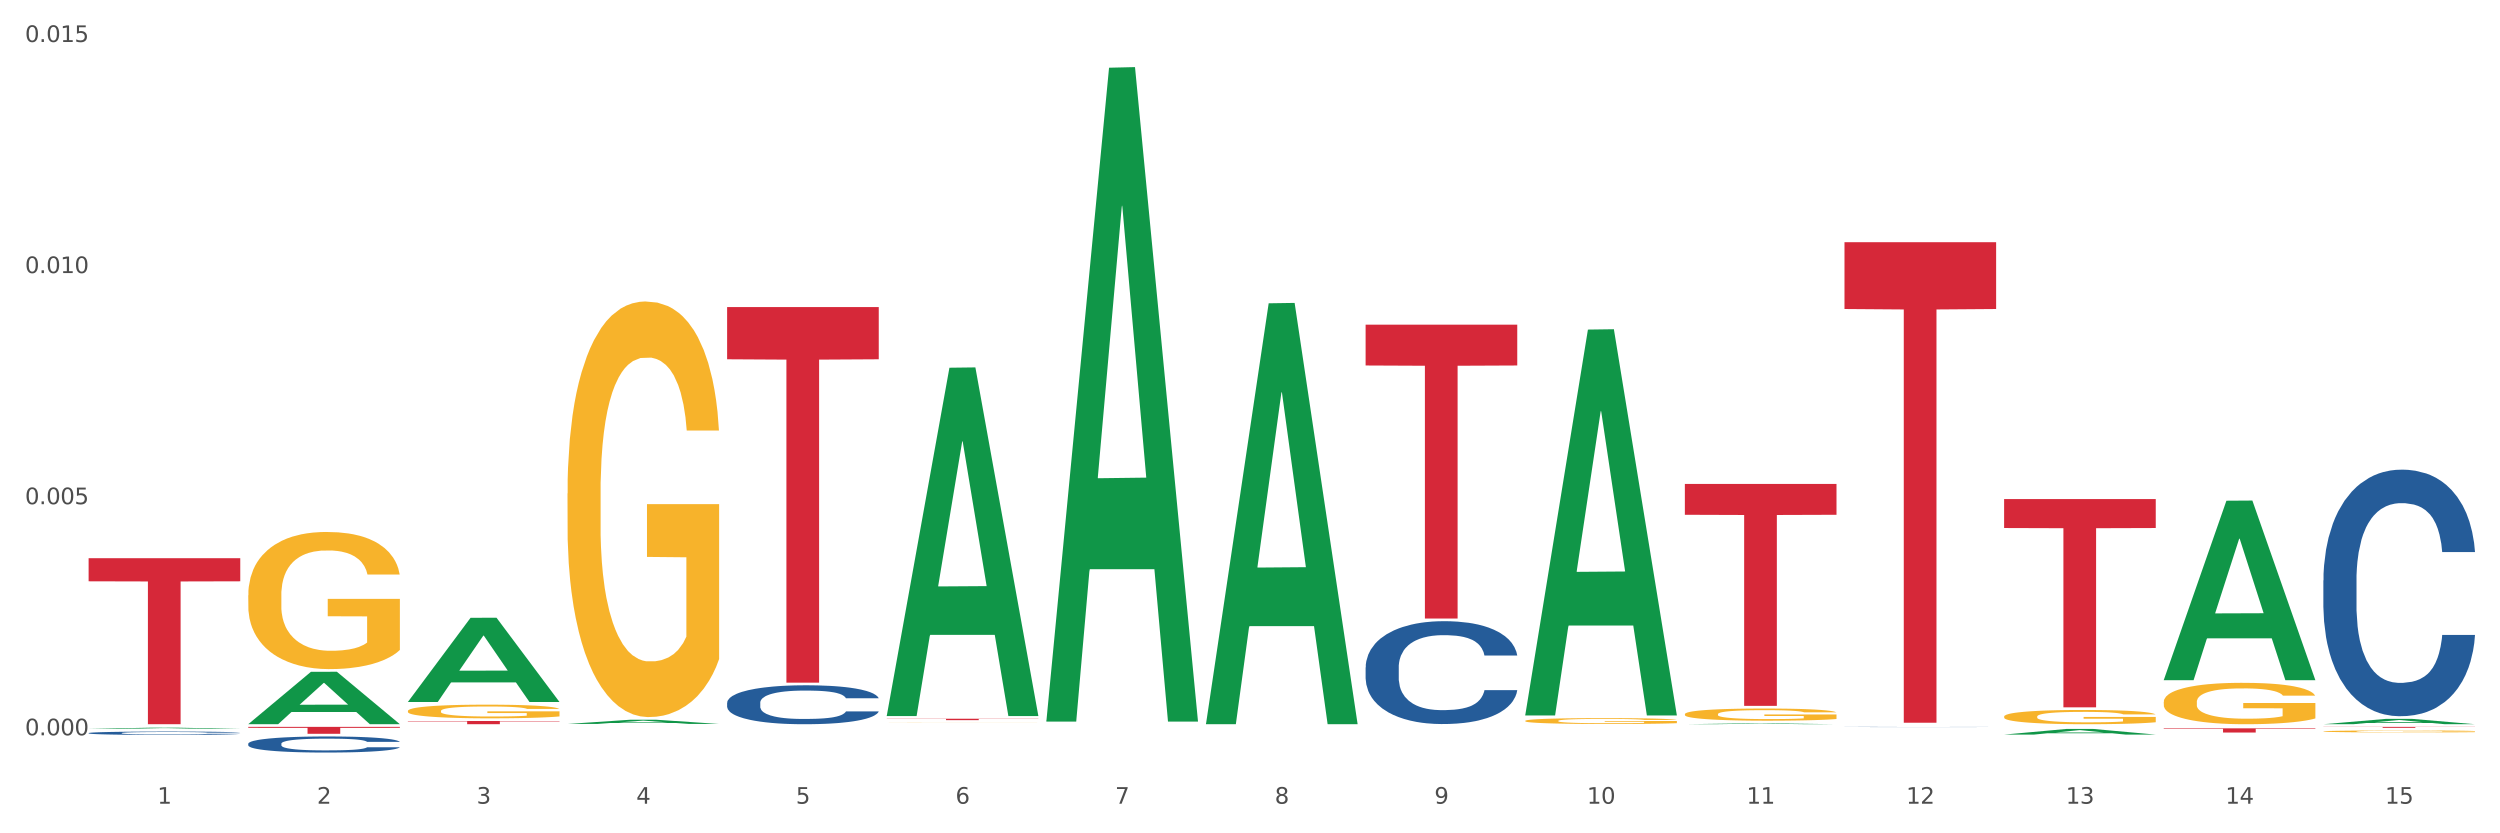 <?xml version="1.0" encoding="utf-8" standalone="no"?>
<!DOCTYPE svg PUBLIC "-//W3C//DTD SVG 1.1//EN"
  "http://www.w3.org/Graphics/SVG/1.1/DTD/svg11.dtd">
<svg xmlns:xlink="http://www.w3.org/1999/xlink" width="1080pt" height="360pt" viewBox="0 0 1080 360" xmlns="http://www.w3.org/2000/svg" version="1.1">
 <rect x="0" y="0" width="1080" height="360" fill="#333333" stroke="none"/>
 <defs>
  <style type="text/css">*{stroke-linejoin: round; stroke-linecap: butt}</style>
 </defs>
 <g id="figure_1">
  <g id="patch_1">
   <path d="M 0 360 
L 1080 360 
L 1080 0 
L 0 0 
z
" style="fill: #ffffff; stroke: #ffffff; stroke-linejoin: miter"/>
  </g>
  <g id="axes_1">
   <g id="matplotlib.axis_1">
    <g id="xtick_1">
     <g id="text_1">
      <!-- 1 -->
      <g style="fill: #4d4d4d" transform="translate(67.984 347.204) scale(0.096 -0.096)">
       <defs>
        <path id="DejaVuSans-31" d="M 794 531 
L 1825 531 
L 1825 4091 
L 703 3866 
L 703 4441 
L 1819 4666 
L 2450 4666 
L 2450 531 
L 3481 531 
L 3481 0 
L 794 0 
L 794 531 
z
" transform="scale(0.016)"/>
       </defs>
       <use xlink:href="#DejaVuSans-31"/>
      </g>
     </g>
    </g>
    <g id="xtick_2">
     <g id="text_2">
      <!-- 2 -->
      <g style="fill: #4d4d4d" transform="translate(136.942 347.204) scale(0.096 -0.096)">
       <defs>
        <path id="DejaVuSans-32" d="M 1228 531 
L 3431 531 
L 3431 0 
L 469 0 
L 469 531 
Q 828 903 1448 1529 
Q 2069 2156 2228 2338 
Q 2531 2678 2651 2914 
Q 2772 3150 2772 3378 
Q 2772 3750 2511 3984 
Q 2250 4219 1831 4219 
Q 1534 4219 1204 4116 
Q 875 4013 500 3803 
L 500 4441 
Q 881 4594 1212 4672 
Q 1544 4750 1819 4750 
Q 2544 4750 2975 4387 
Q 3406 4025 3406 3419 
Q 3406 3131 3298 2873 
Q 3191 2616 2906 2266 
Q 2828 2175 2409 1742 
Q 1991 1309 1228 531 
z
" transform="scale(0.016)"/>
       </defs>
       <use xlink:href="#DejaVuSans-32"/>
      </g>
     </g>
    </g>
    <g id="xtick_3">
     <g id="text_3">
      <!-- 3 -->
      <g style="fill: #4d4d4d" transform="translate(205.899 347.204) scale(0.096 -0.096)">
       <defs>
        <path id="DejaVuSans-33" d="M 2597 2516 
Q 3050 2419 3304 2112 
Q 3559 1806 3559 1356 
Q 3559 666 3084 287 
Q 2609 -91 1734 -91 
Q 1441 -91 1130 -33 
Q 819 25 488 141 
L 488 750 
Q 750 597 1062 519 
Q 1375 441 1716 441 
Q 2309 441 2620 675 
Q 2931 909 2931 1356 
Q 2931 1769 2642 2001 
Q 2353 2234 1838 2234 
L 1294 2234 
L 1294 2753 
L 1863 2753 
Q 2328 2753 2575 2939 
Q 2822 3125 2822 3475 
Q 2822 3834 2567 4026 
Q 2313 4219 1838 4219 
Q 1578 4219 1281 4162 
Q 984 4106 628 3988 
L 628 4550 
Q 988 4650 1302 4700 
Q 1616 4750 1894 4750 
Q 2613 4750 3031 4423 
Q 3450 4097 3450 3541 
Q 3450 3153 3228 2886 
Q 3006 2619 2597 2516 
z
" transform="scale(0.016)"/>
       </defs>
       <use xlink:href="#DejaVuSans-33"/>
      </g>
     </g>
    </g>
    <g id="xtick_4">
     <g id="text_4">
      <!-- 4 -->
      <g style="fill: #4d4d4d" transform="translate(274.857 347.204) scale(0.096 -0.096)">
       <defs>
        <path id="DejaVuSans-34" d="M 2419 4116 
L 825 1625 
L 2419 1625 
L 2419 4116 
z
M 2253 4666 
L 3047 4666 
L 3047 1625 
L 3713 1625 
L 3713 1100 
L 3047 1100 
L 3047 0 
L 2419 0 
L 2419 1100 
L 313 1100 
L 313 1709 
L 2253 4666 
z
" transform="scale(0.016)"/>
       </defs>
       <use xlink:href="#DejaVuSans-34"/>
      </g>
     </g>
    </g>
    <g id="xtick_5">
     <g id="text_5">
      <!-- 5 -->
      <g style="fill: #4d4d4d" transform="translate(343.815 347.204) scale(0.096 -0.096)">
       <defs>
        <path id="DejaVuSans-35" d="M 691 4666 
L 3169 4666 
L 3169 4134 
L 1269 4134 
L 1269 2991 
Q 1406 3038 1543 3061 
Q 1681 3084 1819 3084 
Q 2600 3084 3056 2656 
Q 3513 2228 3513 1497 
Q 3513 744 3044 326 
Q 2575 -91 1722 -91 
Q 1428 -91 1123 -41 
Q 819 9 494 109 
L 494 744 
Q 775 591 1075 516 
Q 1375 441 1709 441 
Q 2250 441 2565 725 
Q 2881 1009 2881 1497 
Q 2881 1984 2565 2268 
Q 2250 2553 1709 2553 
Q 1456 2553 1204 2497 
Q 953 2441 691 2322 
L 691 4666 
z
" transform="scale(0.016)"/>
       </defs>
       <use xlink:href="#DejaVuSans-35"/>
      </g>
     </g>
    </g>
    <g id="xtick_6">
     <g id="text_6">
      <!-- 6 -->
      <g style="fill: #4d4d4d" transform="translate(412.772 347.204) scale(0.096 -0.096)">
       <defs>
        <path id="DejaVuSans-36" d="M 2113 2584 
Q 1688 2584 1439 2293 
Q 1191 2003 1191 1497 
Q 1191 994 1439 701 
Q 1688 409 2113 409 
Q 2538 409 2786 701 
Q 3034 994 3034 1497 
Q 3034 2003 2786 2293 
Q 2538 2584 2113 2584 
z
M 3366 4563 
L 3366 3988 
Q 3128 4100 2886 4159 
Q 2644 4219 2406 4219 
Q 1781 4219 1451 3797 
Q 1122 3375 1075 2522 
Q 1259 2794 1537 2939 
Q 1816 3084 2150 3084 
Q 2853 3084 3261 2657 
Q 3669 2231 3669 1497 
Q 3669 778 3244 343 
Q 2819 -91 2113 -91 
Q 1303 -91 875 529 
Q 447 1150 447 2328 
Q 447 3434 972 4092 
Q 1497 4750 2381 4750 
Q 2619 4750 2861 4703 
Q 3103 4656 3366 4563 
z
" transform="scale(0.016)"/>
       </defs>
       <use xlink:href="#DejaVuSans-36"/>
      </g>
     </g>
    </g>
    <g id="xtick_7">
     <g id="text_7">
      <!-- 7 -->
      <g style="fill: #4d4d4d" transform="translate(481.73 347.204) scale(0.096 -0.096)">
       <defs>
        <path id="DejaVuSans-37" d="M 525 4666 
L 3525 4666 
L 3525 4397 
L 1831 0 
L 1172 0 
L 2766 4134 
L 525 4134 
L 525 4666 
z
" transform="scale(0.016)"/>
       </defs>
       <use xlink:href="#DejaVuSans-37"/>
      </g>
     </g>
    </g>
    <g id="xtick_8">
     <g id="text_8">
      <!-- 8 -->
      <g style="fill: #4d4d4d" transform="translate(550.688 347.204) scale(0.096 -0.096)">
       <defs>
        <path id="DejaVuSans-38" d="M 2034 2216 
Q 1584 2216 1326 1975 
Q 1069 1734 1069 1313 
Q 1069 891 1326 650 
Q 1584 409 2034 409 
Q 2484 409 2743 651 
Q 3003 894 3003 1313 
Q 3003 1734 2745 1975 
Q 2488 2216 2034 2216 
z
M 1403 2484 
Q 997 2584 770 2862 
Q 544 3141 544 3541 
Q 544 4100 942 4425 
Q 1341 4750 2034 4750 
Q 2731 4750 3128 4425 
Q 3525 4100 3525 3541 
Q 3525 3141 3298 2862 
Q 3072 2584 2669 2484 
Q 3125 2378 3379 2068 
Q 3634 1759 3634 1313 
Q 3634 634 3220 271 
Q 2806 -91 2034 -91 
Q 1263 -91 848 271 
Q 434 634 434 1313 
Q 434 1759 690 2068 
Q 947 2378 1403 2484 
z
M 1172 3481 
Q 1172 3119 1398 2916 
Q 1625 2713 2034 2713 
Q 2441 2713 2670 2916 
Q 2900 3119 2900 3481 
Q 2900 3844 2670 4047 
Q 2441 4250 2034 4250 
Q 1625 4250 1398 4047 
Q 1172 3844 1172 3481 
z
" transform="scale(0.016)"/>
       </defs>
       <use xlink:href="#DejaVuSans-38"/>
      </g>
     </g>
    </g>
    <g id="xtick_9">
     <g id="text_9">
      <!-- 9 -->
      <g style="fill: #4d4d4d" transform="translate(619.645 347.204) scale(0.096 -0.096)">
       <defs>
        <path id="DejaVuSans-39" d="M 703 97 
L 703 672 
Q 941 559 1184 500 
Q 1428 441 1663 441 
Q 2288 441 2617 861 
Q 2947 1281 2994 2138 
Q 2813 1869 2534 1725 
Q 2256 1581 1919 1581 
Q 1219 1581 811 2004 
Q 403 2428 403 3163 
Q 403 3881 828 4315 
Q 1253 4750 1959 4750 
Q 2769 4750 3195 4129 
Q 3622 3509 3622 2328 
Q 3622 1225 3098 567 
Q 2575 -91 1691 -91 
Q 1453 -91 1209 -44 
Q 966 3 703 97 
z
M 1959 2075 
Q 2384 2075 2632 2365 
Q 2881 2656 2881 3163 
Q 2881 3666 2632 3958 
Q 2384 4250 1959 4250 
Q 1534 4250 1286 3958 
Q 1038 3666 1038 3163 
Q 1038 2656 1286 2365 
Q 1534 2075 1959 2075 
z
" transform="scale(0.016)"/>
       </defs>
       <use xlink:href="#DejaVuSans-39"/>
      </g>
     </g>
    </g>
    <g id="xtick_10">
     <g id="text_10">
      <!-- 10 -->
      <g style="fill: #4d4d4d" transform="translate(685.549 347.204) scale(0.096 -0.096)">
       <defs>
        <path id="DejaVuSans-30" d="M 2034 4250 
Q 1547 4250 1301 3770 
Q 1056 3291 1056 2328 
Q 1056 1369 1301 889 
Q 1547 409 2034 409 
Q 2525 409 2770 889 
Q 3016 1369 3016 2328 
Q 3016 3291 2770 3770 
Q 2525 4250 2034 4250 
z
M 2034 4750 
Q 2819 4750 3233 4129 
Q 3647 3509 3647 2328 
Q 3647 1150 3233 529 
Q 2819 -91 2034 -91 
Q 1250 -91 836 529 
Q 422 1150 422 2328 
Q 422 3509 836 4129 
Q 1250 4750 2034 4750 
z
" transform="scale(0.016)"/>
       </defs>
       <use xlink:href="#DejaVuSans-31"/>
       <use xlink:href="#DejaVuSans-30" transform="translate(63.623 0)"/>
      </g>
     </g>
    </g>
    <g id="xtick_11">
     <g id="text_11">
      <!-- 11 -->
      <g style="fill: #4d4d4d" transform="translate(754.506 347.204) scale(0.096 -0.096)">
       <use xlink:href="#DejaVuSans-31"/>
       <use xlink:href="#DejaVuSans-31" transform="translate(63.623 0)"/>
      </g>
     </g>
    </g>
    <g id="xtick_12">
     <g id="text_12">
      <!-- 12 -->
      <g style="fill: #4d4d4d" transform="translate(823.464 347.204) scale(0.096 -0.096)">
       <use xlink:href="#DejaVuSans-31"/>
       <use xlink:href="#DejaVuSans-32" transform="translate(63.623 0)"/>
      </g>
     </g>
    </g>
    <g id="xtick_13">
     <g id="text_13">
      <!-- 13 -->
      <g style="fill: #4d4d4d" transform="translate(892.422 347.204) scale(0.096 -0.096)">
       <use xlink:href="#DejaVuSans-31"/>
       <use xlink:href="#DejaVuSans-33" transform="translate(63.623 0)"/>
      </g>
     </g>
    </g>
    <g id="xtick_14">
     <g id="text_14">
      <!-- 14 -->
      <g style="fill: #4d4d4d" transform="translate(961.379 347.204) scale(0.096 -0.096)">
       <use xlink:href="#DejaVuSans-31"/>
       <use xlink:href="#DejaVuSans-34" transform="translate(63.623 0)"/>
      </g>
     </g>
    </g>
    <g id="xtick_15">
     <g id="text_15">
      <!-- 15 -->
      <g style="fill: #4d4d4d" transform="translate(1030.337 347.204) scale(0.096 -0.096)">
       <use xlink:href="#DejaVuSans-31"/>
       <use xlink:href="#DejaVuSans-35" transform="translate(63.623 0)"/>
      </g>
     </g>
    </g>
    <g id="xtick_16"/>
    <g id="xtick_17"/>
    <g id="xtick_18"/>
    <g id="xtick_19"/>
    <g id="xtick_20"/>
    <g id="xtick_21"/>
    <g id="xtick_22"/>
    <g id="xtick_23"/>
    <g id="xtick_24"/>
    <g id="xtick_25"/>
    <g id="xtick_26"/>
    <g id="xtick_27"/>
    <g id="xtick_28"/>
    <g id="xtick_29"/>
   </g>
   <g id="matplotlib.axis_2">
    <g id="ytick_1">
     <g id="text_16">
      <!-- 0.000 -->
      <g style="fill: #4d4d4d" transform="translate(10.8 317.653) scale(0.096 -0.096)">
       <defs>
        <path id="DejaVuSans-2e" d="M 684 794 
L 1344 794 
L 1344 0 
L 684 0 
L 684 794 
z
" transform="scale(0.016)"/>
       </defs>
       <use xlink:href="#DejaVuSans-30"/>
       <use xlink:href="#DejaVuSans-2e" transform="translate(63.623 0)"/>
       <use xlink:href="#DejaVuSans-30" transform="translate(95.41 0)"/>
       <use xlink:href="#DejaVuSans-30" transform="translate(159.033 0)"/>
       <use xlink:href="#DejaVuSans-30" transform="translate(222.656 0)"/>
      </g>
     </g>
    </g>
    <g id="ytick_2">
     <g id="text_17">
      <!-- 0.005 -->
      <g style="fill: #4d4d4d" transform="translate(10.8 217.816) scale(0.096 -0.096)">
       <use xlink:href="#DejaVuSans-30"/>
       <use xlink:href="#DejaVuSans-2e" transform="translate(63.623 0)"/>
       <use xlink:href="#DejaVuSans-30" transform="translate(95.41 0)"/>
       <use xlink:href="#DejaVuSans-30" transform="translate(159.033 0)"/>
       <use xlink:href="#DejaVuSans-35" transform="translate(222.656 0)"/>
      </g>
     </g>
    </g>
    <g id="ytick_3">
     <g id="text_18">
      <!-- 0.010 -->
      <g style="fill: #4d4d4d" transform="translate(10.8 117.978) scale(0.096 -0.096)">
       <use xlink:href="#DejaVuSans-30"/>
       <use xlink:href="#DejaVuSans-2e" transform="translate(63.623 0)"/>
       <use xlink:href="#DejaVuSans-30" transform="translate(95.41 0)"/>
       <use xlink:href="#DejaVuSans-31" transform="translate(159.033 0)"/>
       <use xlink:href="#DejaVuSans-30" transform="translate(222.656 0)"/>
      </g>
     </g>
    </g>
    <g id="ytick_4">
     <g id="text_19">
      <!-- 0.015 -->
      <g style="fill: #4d4d4d" transform="translate(10.8 18.141) scale(0.096 -0.096)">
       <use xlink:href="#DejaVuSans-30"/>
       <use xlink:href="#DejaVuSans-2e" transform="translate(63.623 0)"/>
       <use xlink:href="#DejaVuSans-30" transform="translate(95.41 0)"/>
       <use xlink:href="#DejaVuSans-31" transform="translate(159.033 0)"/>
       <use xlink:href="#DejaVuSans-35" transform="translate(222.656 0)"/>
      </g>
     </g>
    </g>
    <g id="ytick_5"/>
    <g id="ytick_6"/>
    <g id="ytick_7"/>
   </g>
   <g id="PolyCollection_1">
    <path d="M 38.283 314.892 
L 38.351 314.891 
L 65.365 314.348 
L 76.576 314.347 
L 103.793 314.893 
L 90.826 314.893 
L 84.95 314.766 
L 57.058 314.766 
L 56.855 314.768 
L 51.182 314.893 
L 38.283 314.893 
L 38.283 314.892 
L 60.57 314.69 
L 81.438 314.689 
L 71.105 314.463 
L 70.97 314.462 
L 70.835 314.464 
L 60.502 314.689 
L 60.57 314.69 
L 38.283 314.892 
z
" clip-path="url(#p68cba461a2)" style="fill: #109648"/>
    <path d="M 934.733 314.626 
L 1000.242 314.626 
L 1000.242 314.882 
L 974.473 314.884 
L 974.473 316.468 
L 960.347 316.468 
L 960.347 314.884 
L 934.733 314.882 
L 934.733 314.628 
L 934.733 314.626 
z
" clip-path="url(#p68cba461a2)" style="fill: #d62839"/>
    <path d="M 865.775 215.602 
L 931.285 215.602 
L 931.285 228.104 
L 905.515 228.189 
L 905.515 305.566 
L 891.389 305.566 
L 891.389 228.189 
L 865.775 228.104 
L 865.775 215.687 
L 865.775 215.602 
z
" clip-path="url(#p68cba461a2)" style="fill: #d62839"/>
    <path d="M 796.817 104.644 
L 862.327 104.644 
L 862.327 133.492 
L 836.558 133.687 
L 836.558 312.23 
L 822.431 312.23 
L 822.431 133.687 
L 796.817 133.492 
L 796.817 104.839 
L 796.817 104.644 
z
" clip-path="url(#p68cba461a2)" style="fill: #d62839"/>
    <path d="M 727.86 209.06 
L 793.369 209.06 
L 793.369 222.385 
L 767.6 222.475 
L 767.6 304.946 
L 753.474 304.946 
L 753.474 222.475 
L 727.86 222.385 
L 727.86 209.15 
L 727.86 209.06 
z
" clip-path="url(#p68cba461a2)" style="fill: #d62839"/>
    <path d="M 589.944 140.245 
L 655.454 140.245 
L 655.454 157.889 
L 629.685 158.008 
L 629.685 267.209 
L 615.558 267.209 
L 615.558 158.008 
L 589.944 157.889 
L 589.944 140.364 
L 589.944 140.245 
z
" clip-path="url(#p68cba461a2)" style="fill: #d62839"/>
    <path d="M 383.071 310.493 
L 448.581 310.493 
L 448.581 310.578 
L 422.812 310.578 
L 422.812 311.105 
L 408.685 311.105 
L 408.685 310.578 
L 383.071 310.578 
L 383.071 310.493 
L 383.071 310.493 
z
" clip-path="url(#p68cba461a2)" style="fill: #d62839"/>
    <path d="M 314.114 132.66 
L 379.623 132.66 
L 379.623 155.206 
L 353.854 155.358 
L 353.854 294.901 
L 339.728 294.901 
L 339.728 155.358 
L 314.114 155.206 
L 314.114 132.812 
L 314.114 132.66 
z
" clip-path="url(#p68cba461a2)" style="fill: #d62839"/>
    <path d="M 176.198 311.458 
L 241.708 311.458 
L 241.708 311.653 
L 215.939 311.655 
L 215.939 312.866 
L 201.812 312.866 
L 201.812 311.655 
L 176.198 311.653 
L 176.198 311.459 
L 176.198 311.458 
z
" clip-path="url(#p68cba461a2)" style="fill: #d62839"/>
    <path d="M 107.241 314.006 
L 172.75 314.006 
L 172.75 314.424 
L 146.981 314.427 
L 146.981 317.013 
L 132.855 317.013 
L 132.855 314.427 
L 107.241 314.424 
L 107.241 314.009 
L 107.241 314.006 
z
" clip-path="url(#p68cba461a2)" style="fill: #d62839"/>
    <path d="M 38.283 241.154 
L 103.793 241.154 
L 103.793 251.12 
L 78.024 251.187 
L 78.024 312.866 
L 63.897 312.866 
L 63.897 251.187 
L 38.283 251.12 
L 38.283 241.222 
L 38.283 241.154 
z
" clip-path="url(#p68cba461a2)" style="fill: #d62839"/>
    <path d="M 38.283 316.685 
L 38.36 316.684 
L 38.36 316.647 
L 38.593 316.596 
L 39.445 316.504 
L 40.529 316.433 
L 42.387 316.351 
L 43.394 316.317 
L 44.71 316.278 
L 47.42 316.216 
L 50.518 316.163 
L 52.686 316.134 
L 54.312 316.115 
L 57.951 316.082 
L 60.042 316.067 
L 62.21 316.055 
L 64.069 316.047 
L 67.166 316.038 
L 69.644 316.034 
L 72.509 316.033 
L 74.91 316.034 
L 78.084 316.04 
L 82.731 316.055 
L 84.512 316.065 
L 86.912 316.081 
L 89.39 316.102 
L 91.403 316.123 
L 93.726 316.154 
L 96.127 316.193 
L 98.45 316.244 
L 100.076 316.29 
L 101.392 316.339 
L 102.554 316.399 
L 103.406 316.464 
L 103.793 316.518 
L 89.622 316.518 
L 89.235 316.469 
L 88.461 316.416 
L 87.686 316.38 
L 86.835 316.351 
L 85.518 316.318 
L 84.357 316.297 
L 82.421 316.272 
L 80.64 316.256 
L 79.169 316.246 
L 77.388 316.238 
L 73.593 316.23 
L 70.883 316.23 
L 69.179 316.233 
L 67.089 316.24 
L 65.308 316.249 
L 63.217 316.265 
L 61.591 316.282 
L 59.965 316.305 
L 59.036 316.321 
L 57.642 316.35 
L 56.712 316.374 
L 55.474 316.415 
L 54.777 316.444 
L 53.538 316.52 
L 52.996 316.575 
L 52.763 316.614 
L 52.608 316.656 
L 52.608 316.863 
L 53.073 316.956 
L 53.46 316.995 
L 54.08 317.041 
L 55.241 317.099 
L 56.945 317.156 
L 58.726 317.197 
L 60.197 317.222 
L 61.591 317.241 
L 62.985 317.255 
L 64.688 317.269 
L 66.082 317.277 
L 68.173 317.285 
L 70.651 317.289 
L 72.587 317.289 
L 76.536 317.282 
L 78.317 317.275 
L 80.02 317.266 
L 81.879 317.251 
L 83.35 317.235 
L 84.202 317.224 
L 85.596 317.198 
L 86.68 317.172 
L 87.609 317.141 
L 88.228 317.115 
L 88.925 317.075 
L 89.467 317.03 
L 89.622 317.006 
L 103.793 317.006 
L 103.483 317.054 
L 102.941 317.1 
L 101.857 317.163 
L 101.005 317.198 
L 99.689 317.242 
L 98.295 317.279 
L 96.359 317.32 
L 94.578 317.351 
L 92.72 317.377 
L 90.706 317.401 
L 87.067 317.434 
L 85.75 317.444 
L 82.963 317.46 
L 80.795 317.469 
L 77.62 317.478 
L 74.368 317.483 
L 70.96 317.485 
L 67.94 317.482 
L 64.611 317.474 
L 62.52 317.466 
L 60.197 317.454 
L 57.487 317.436 
L 54.931 317.413 
L 52.531 317.387 
L 50.285 317.356 
L 48.195 317.322 
L 45.484 317.265 
L 43.471 317.209 
L 42 317.157 
L 40.993 317.113 
L 39.987 317.058 
L 39.445 317.019 
L 38.593 316.927 
L 38.283 316.84 
L 38.283 316.685 
z
" clip-path="url(#p68cba461a2)" style="fill: #255c99"/>
    <path d="M 107.241 321.276 
L 107.318 321.27 
L 107.318 321.092 
L 107.55 320.851 
L 108.402 320.407 
L 109.486 320.07 
L 111.345 319.677 
L 112.351 319.512 
L 113.668 319.328 
L 116.378 319.029 
L 119.475 318.775 
L 121.644 318.636 
L 123.27 318.547 
L 126.909 318.388 
L 129 318.318 
L 131.168 318.261 
L 133.026 318.223 
L 136.124 318.179 
L 138.602 318.16 
L 141.467 318.153 
L 143.867 318.16 
L 147.042 318.185 
L 151.688 318.261 
L 153.469 318.306 
L 155.87 318.382 
L 158.348 318.483 
L 160.361 318.585 
L 162.684 318.731 
L 165.084 318.921 
L 167.407 319.163 
L 169.034 319.385 
L 170.35 319.62 
L 171.511 319.905 
L 172.363 320.216 
L 172.75 320.476 
L 158.58 320.476 
L 158.193 320.241 
L 157.418 319.988 
L 156.644 319.816 
L 155.792 319.677 
L 154.476 319.518 
L 153.314 319.416 
L 151.378 319.296 
L 149.597 319.22 
L 148.126 319.175 
L 146.345 319.137 
L 142.551 319.099 
L 139.841 319.099 
L 138.137 319.112 
L 136.046 319.143 
L 134.265 319.188 
L 132.175 319.264 
L 130.549 319.347 
L 128.922 319.454 
L 127.993 319.531 
L 126.599 319.67 
L 125.67 319.785 
L 124.431 319.981 
L 123.734 320.121 
L 122.495 320.483 
L 121.953 320.749 
L 121.721 320.933 
L 121.566 321.136 
L 121.566 322.127 
L 122.031 322.571 
L 122.418 322.761 
L 123.037 322.977 
L 124.199 323.256 
L 125.902 323.529 
L 127.683 323.726 
L 129.155 323.847 
L 130.549 323.935 
L 131.942 324.005 
L 133.646 324.069 
L 135.04 324.107 
L 137.13 324.145 
L 139.608 324.164 
L 141.544 324.164 
L 145.493 324.132 
L 147.274 324.1 
L 148.978 324.056 
L 150.836 323.986 
L 152.308 323.91 
L 153.159 323.853 
L 154.553 323.732 
L 155.637 323.605 
L 156.567 323.459 
L 157.186 323.332 
L 157.883 323.142 
L 158.425 322.926 
L 158.58 322.812 
L 172.75 322.812 
L 172.441 323.04 
L 171.899 323.263 
L 170.815 323.561 
L 169.963 323.732 
L 168.646 323.942 
L 167.253 324.119 
L 165.317 324.316 
L 163.536 324.462 
L 161.677 324.589 
L 159.664 324.703 
L 156.025 324.862 
L 154.708 324.906 
L 151.92 324.983 
L 149.752 325.027 
L 146.577 325.071 
L 143.325 325.097 
L 139.918 325.103 
L 136.898 325.091 
L 133.568 325.052 
L 131.478 325.014 
L 129.155 324.957 
L 126.444 324.868 
L 123.889 324.76 
L 121.489 324.634 
L 119.243 324.488 
L 117.152 324.323 
L 114.442 324.05 
L 112.429 323.783 
L 110.958 323.536 
L 109.951 323.326 
L 108.944 323.06 
L 108.402 322.875 
L 107.55 322.431 
L 107.241 322.019 
L 107.241 321.276 
z
" clip-path="url(#p68cba461a2)" style="fill: #255c99"/>
    <path d="M 314.114 303.601 
L 314.191 303.585 
L 314.191 303.155 
L 314.423 302.571 
L 315.275 301.496 
L 316.359 300.681 
L 318.218 299.729 
L 319.224 299.329 
L 320.541 298.883 
L 323.251 298.161 
L 326.348 297.547 
L 328.516 297.209 
L 330.143 296.993 
L 333.782 296.609 
L 335.873 296.44 
L 338.041 296.302 
L 339.899 296.21 
L 342.997 296.102 
L 345.475 296.056 
L 348.34 296.041 
L 350.74 296.056 
L 353.915 296.118 
L 358.561 296.302 
L 360.342 296.41 
L 362.743 296.594 
L 365.221 296.84 
L 367.234 297.086 
L 369.557 297.439 
L 371.957 297.9 
L 374.28 298.484 
L 375.907 299.022 
L 377.223 299.59 
L 378.384 300.282 
L 379.236 301.035 
L 379.623 301.665 
L 365.453 301.665 
L 365.066 301.096 
L 364.291 300.481 
L 363.517 300.067 
L 362.665 299.729 
L 361.349 299.344 
L 360.187 299.099 
L 358.251 298.807 
L 356.47 298.622 
L 354.999 298.515 
L 353.218 298.422 
L 349.424 298.33 
L 346.714 298.33 
L 345.01 298.361 
L 342.919 298.438 
L 341.138 298.545 
L 339.048 298.73 
L 337.421 298.93 
L 335.795 299.191 
L 334.866 299.375 
L 333.472 299.713 
L 332.543 299.99 
L 331.304 300.466 
L 330.607 300.804 
L 329.368 301.68 
L 328.826 302.325 
L 328.594 302.771 
L 328.439 303.263 
L 328.439 305.66 
L 328.904 306.735 
L 329.291 307.196 
L 329.91 307.719 
L 331.072 308.395 
L 332.775 309.055 
L 334.556 309.532 
L 336.028 309.824 
L 337.421 310.039 
L 338.815 310.208 
L 340.519 310.362 
L 341.913 310.454 
L 344.003 310.546 
L 346.481 310.592 
L 348.417 310.592 
L 352.366 310.515 
L 354.147 310.438 
L 355.851 310.331 
L 357.709 310.162 
L 359.181 309.977 
L 360.032 309.839 
L 361.426 309.547 
L 362.51 309.24 
L 363.44 308.886 
L 364.059 308.579 
L 364.756 308.118 
L 365.298 307.596 
L 365.453 307.319 
L 379.623 307.319 
L 379.314 307.872 
L 378.772 308.41 
L 377.688 309.132 
L 376.836 309.547 
L 375.519 310.054 
L 374.126 310.484 
L 372.19 310.961 
L 370.409 311.314 
L 368.55 311.622 
L 366.537 311.898 
L 362.898 312.282 
L 361.581 312.39 
L 358.793 312.574 
L 356.625 312.682 
L 353.45 312.789 
L 350.198 312.851 
L 346.791 312.866 
L 343.771 312.835 
L 340.441 312.743 
L 338.351 312.651 
L 336.028 312.513 
L 333.317 312.298 
L 330.762 312.036 
L 328.362 311.729 
L 326.116 311.376 
L 324.025 310.976 
L 321.315 310.315 
L 319.302 309.67 
L 317.831 309.071 
L 316.824 308.564 
L 315.817 307.918 
L 315.275 307.473 
L 314.423 306.397 
L 314.114 305.398 
L 314.114 303.601 
z
" clip-path="url(#p68cba461a2)" style="fill: #255c99"/>
    <path d="M 589.944 288.316 
L 590.022 288.275 
L 590.022 287.139 
L 590.254 285.597 
L 591.106 282.756 
L 592.19 280.605 
L 594.048 278.089 
L 595.055 277.034 
L 596.371 275.857 
L 599.082 273.949 
L 602.179 272.326 
L 604.347 271.433 
L 605.973 270.865 
L 609.613 269.85 
L 611.703 269.404 
L 613.872 269.039 
L 615.73 268.795 
L 618.827 268.511 
L 621.305 268.389 
L 624.17 268.349 
L 626.571 268.389 
L 629.746 268.552 
L 634.392 269.039 
L 636.173 269.323 
L 638.573 269.81 
L 641.051 270.459 
L 643.064 271.109 
L 645.388 272.042 
L 647.788 273.259 
L 650.111 274.802 
L 651.737 276.222 
L 653.054 277.724 
L 654.215 279.55 
L 655.067 281.539 
L 655.454 283.202 
L 641.283 283.202 
L 640.896 281.701 
L 640.122 280.078 
L 639.348 278.982 
L 638.496 278.089 
L 637.179 277.074 
L 636.018 276.425 
L 634.082 275.654 
L 632.301 275.167 
L 630.83 274.883 
L 629.049 274.639 
L 625.255 274.396 
L 622.544 274.396 
L 620.841 274.477 
L 618.75 274.68 
L 616.969 274.964 
L 614.878 275.451 
L 613.252 275.979 
L 611.626 276.668 
L 610.697 277.156 
L 609.303 278.048 
L 608.374 278.779 
L 607.135 280.037 
L 606.438 280.93 
L 605.199 283.243 
L 604.657 284.948 
L 604.425 286.124 
L 604.27 287.423 
L 604.27 293.754 
L 604.734 296.595 
L 605.121 297.813 
L 605.741 299.192 
L 606.902 300.978 
L 608.606 302.723 
L 610.387 303.981 
L 611.858 304.752 
L 613.252 305.32 
L 614.646 305.767 
L 616.35 306.173 
L 617.743 306.416 
L 619.834 306.66 
L 622.312 306.782 
L 624.248 306.782 
L 628.197 306.579 
L 629.978 306.376 
L 631.682 306.092 
L 633.54 305.645 
L 635.011 305.158 
L 635.863 304.793 
L 637.257 304.022 
L 638.341 303.21 
L 639.27 302.277 
L 639.89 301.465 
L 640.587 300.248 
L 641.129 298.868 
L 641.283 298.137 
L 655.454 298.137 
L 655.144 299.598 
L 654.602 301.019 
L 653.518 302.926 
L 652.666 304.022 
L 651.35 305.361 
L 649.956 306.497 
L 648.02 307.756 
L 646.239 308.689 
L 644.381 309.501 
L 642.368 310.231 
L 638.728 311.246 
L 637.412 311.53 
L 634.624 312.017 
L 632.456 312.301 
L 629.281 312.585 
L 626.029 312.747 
L 622.622 312.788 
L 619.602 312.707 
L 616.272 312.463 
L 614.181 312.22 
L 611.858 311.854 
L 609.148 311.286 
L 606.593 310.596 
L 604.192 309.785 
L 601.947 308.851 
L 599.856 307.796 
L 597.146 306.051 
L 595.132 304.346 
L 593.661 302.764 
L 592.654 301.424 
L 591.648 299.72 
L 591.106 298.543 
L 590.254 295.702 
L 589.944 293.064 
L 589.944 288.316 
z
" clip-path="url(#p68cba461a2)" style="fill: #255c99"/>
    <path d="M 796.817 314.042 
L 796.895 314.042 
L 796.895 314.04 
L 797.127 314.037 
L 797.979 314.032 
L 799.063 314.028 
L 800.921 314.024 
L 801.928 314.022 
L 803.244 314.02 
L 805.955 314.016 
L 809.052 314.013 
L 811.22 314.012 
L 812.846 314.011 
L 816.486 314.009 
L 818.576 314.008 
L 820.745 314.007 
L 822.603 314.007 
L 825.7 314.006 
L 828.178 314.006 
L 831.043 314.006 
L 833.444 314.006 
L 836.619 314.007 
L 841.265 314.007 
L 843.046 314.008 
L 845.446 314.009 
L 847.924 314.01 
L 849.937 314.011 
L 852.261 314.013 
L 854.661 314.015 
L 856.984 314.018 
L 858.61 314.02 
L 859.927 314.023 
L 861.088 314.026 
L 861.94 314.03 
L 862.327 314.033 
L 848.156 314.033 
L 847.769 314.03 
L 846.995 314.027 
L 846.221 314.025 
L 845.369 314.024 
L 844.052 314.022 
L 842.891 314.021 
L 840.955 314.019 
L 839.174 314.019 
L 837.703 314.018 
L 835.922 314.018 
L 832.127 314.017 
L 829.417 314.017 
L 827.714 314.017 
L 825.623 314.018 
L 823.842 314.018 
L 821.751 314.019 
L 820.125 314.02 
L 818.499 314.021 
L 817.57 314.022 
L 816.176 314.024 
L 815.247 314.025 
L 814.008 314.027 
L 813.311 314.029 
L 812.072 314.033 
L 811.53 314.036 
L 811.298 314.038 
L 811.143 314.041 
L 811.143 314.052 
L 811.607 314.057 
L 811.994 314.059 
L 812.614 314.062 
L 813.775 314.065 
L 815.479 314.068 
L 817.26 314.071 
L 818.731 314.072 
L 820.125 314.073 
L 821.519 314.074 
L 823.222 314.075 
L 824.616 314.075 
L 826.707 314.075 
L 829.185 314.076 
L 831.121 314.076 
L 835.07 314.075 
L 836.851 314.075 
L 838.555 314.074 
L 840.413 314.074 
L 841.884 314.073 
L 842.736 314.072 
L 844.13 314.071 
L 845.214 314.069 
L 846.143 314.067 
L 846.763 314.066 
L 847.46 314.064 
L 848.002 314.061 
L 848.156 314.06 
L 862.327 314.06 
L 862.017 314.063 
L 861.475 314.065 
L 860.391 314.069 
L 859.539 314.071 
L 858.223 314.073 
L 856.829 314.075 
L 854.893 314.077 
L 853.112 314.079 
L 851.254 314.081 
L 849.241 314.082 
L 845.601 314.084 
L 844.285 314.084 
L 841.497 314.085 
L 839.329 314.086 
L 836.154 314.086 
L 832.902 314.086 
L 829.495 314.086 
L 826.475 314.086 
L 823.145 314.086 
L 821.054 314.085 
L 818.731 314.085 
L 816.021 314.084 
L 813.466 314.083 
L 811.065 314.081 
L 808.82 314.079 
L 806.729 314.077 
L 804.019 314.074 
L 802.005 314.071 
L 800.534 314.068 
L 799.527 314.066 
L 798.521 314.063 
L 797.979 314.061 
L 797.127 314.056 
L 796.817 314.051 
L 796.817 314.042 
z
" clip-path="url(#p68cba461a2)" style="fill: #255c99"/>
    <path d="M 1003.69 250.747 
L 1003.768 250.649 
L 1003.768 247.926 
L 1004 244.229 
L 1004.852 237.419 
L 1005.936 232.263 
L 1007.794 226.231 
L 1008.801 223.702 
L 1010.117 220.881 
L 1012.828 216.308 
L 1015.925 212.417 
L 1018.093 210.277 
L 1019.719 208.915 
L 1023.359 206.483 
L 1025.449 205.412 
L 1027.618 204.537 
L 1029.476 203.953 
L 1032.573 203.272 
L 1035.051 202.98 
L 1037.916 202.883 
L 1040.317 202.98 
L 1043.492 203.369 
L 1048.138 204.537 
L 1049.919 205.218 
L 1052.319 206.385 
L 1054.797 207.942 
L 1056.81 209.498 
L 1059.133 211.736 
L 1061.534 214.654 
L 1063.857 218.351 
L 1065.483 221.756 
L 1066.8 225.356 
L 1067.961 229.733 
L 1068.813 234.5 
L 1069.2 238.489 
L 1055.029 238.489 
L 1054.642 234.889 
L 1053.868 230.998 
L 1053.094 228.371 
L 1052.242 226.231 
L 1050.925 223.799 
L 1049.764 222.243 
L 1047.828 220.394 
L 1046.047 219.227 
L 1044.576 218.546 
L 1042.795 217.962 
L 1039 217.378 
L 1036.29 217.378 
L 1034.587 217.573 
L 1032.496 218.059 
L 1030.715 218.74 
L 1028.624 219.908 
L 1026.998 221.172 
L 1025.372 222.826 
L 1024.443 223.994 
L 1023.049 226.134 
L 1022.12 227.885 
L 1020.881 230.901 
L 1020.184 233.041 
L 1018.945 238.586 
L 1018.403 242.672 
L 1018.171 245.493 
L 1018.016 248.607 
L 1018.016 263.783 
L 1018.48 270.593 
L 1018.867 273.511 
L 1019.487 276.819 
L 1020.648 281.099 
L 1022.352 285.283 
L 1024.133 288.298 
L 1025.604 290.147 
L 1026.998 291.509 
L 1028.392 292.579 
L 1030.095 293.552 
L 1031.489 294.135 
L 1033.58 294.719 
L 1036.058 295.011 
L 1037.994 295.011 
L 1041.943 294.525 
L 1043.724 294.038 
L 1045.428 293.357 
L 1047.286 292.287 
L 1048.757 291.12 
L 1049.609 290.244 
L 1051.003 288.396 
L 1052.087 286.45 
L 1053.016 284.212 
L 1053.636 282.267 
L 1054.333 279.348 
L 1054.875 276.041 
L 1055.029 274.289 
L 1069.2 274.289 
L 1068.89 277.792 
L 1068.348 281.197 
L 1067.264 285.769 
L 1066.412 288.396 
L 1065.096 291.606 
L 1063.702 294.33 
L 1061.766 297.346 
L 1059.985 299.583 
L 1058.127 301.529 
L 1056.114 303.28 
L 1052.474 305.712 
L 1051.158 306.393 
L 1048.37 307.561 
L 1046.202 308.242 
L 1043.027 308.923 
L 1039.775 309.312 
L 1036.368 309.409 
L 1033.348 309.214 
L 1030.018 308.631 
L 1027.927 308.047 
L 1025.604 307.171 
L 1022.894 305.809 
L 1020.339 304.156 
L 1017.938 302.21 
L 1015.693 299.972 
L 1013.602 297.443 
L 1010.892 293.26 
L 1008.878 289.174 
L 1007.407 285.38 
L 1006.4 282.169 
L 1005.394 278.084 
L 1004.852 275.262 
L 1004 268.452 
L 1003.69 262.129 
L 1003.69 250.747 
z
" clip-path="url(#p68cba461a2)" style="fill: #255c99"/>
    <path d="M 1003.69 315.952 
L 1003.768 315.951 
L 1003.768 315.923 
L 1003.922 315.899 
L 1004.696 315.841 
L 1005.856 315.793 
L 1006.707 315.767 
L 1007.557 315.746 
L 1008.563 315.726 
L 1009.8 315.704 
L 1012.043 315.672 
L 1013.435 315.656 
L 1015.137 315.639 
L 1018.231 315.614 
L 1020.474 315.6 
L 1022.794 315.589 
L 1026.584 315.575 
L 1029.059 315.568 
L 1031.688 315.564 
L 1034.86 315.561 
L 1037.257 315.56 
L 1042.517 315.562 
L 1047.002 315.569 
L 1049.168 315.575 
L 1051.952 315.584 
L 1053.422 315.59 
L 1055.82 315.602 
L 1058.295 315.619 
L 1059.996 315.633 
L 1062.548 315.659 
L 1064.482 315.685 
L 1066.261 315.718 
L 1067.189 315.74 
L 1067.885 315.761 
L 1068.504 315.785 
L 1069.123 315.823 
L 1055.201 315.823 
L 1054.659 315.796 
L 1053.809 315.77 
L 1052.571 315.746 
L 1051.488 315.73 
L 1049.632 315.711 
L 1047.931 315.698 
L 1046.152 315.689 
L 1043.986 315.681 
L 1042.285 315.678 
L 1039.887 315.674 
L 1035.169 315.675 
L 1031.998 315.681 
L 1029.832 315.689 
L 1028.44 315.696 
L 1027.203 315.704 
L 1025.81 315.715 
L 1024.186 315.731 
L 1023.026 315.746 
L 1021.866 315.764 
L 1020.938 315.783 
L 1020.087 315.805 
L 1019.391 315.828 
L 1018.85 315.852 
L 1018.385 315.881 
L 1017.999 315.93 
L 1017.999 316.036 
L 1018.153 316.06 
L 1018.54 316.092 
L 1019.004 316.116 
L 1019.778 316.144 
L 1020.474 316.164 
L 1021.789 316.192 
L 1023.258 316.215 
L 1024.418 316.23 
L 1025.578 316.242 
L 1027.589 316.259 
L 1029.832 316.273 
L 1031.766 316.281 
L 1034.396 316.289 
L 1036.174 316.292 
L 1037.721 316.294 
L 1041.511 316.294 
L 1044.218 316.292 
L 1047.235 316.286 
L 1049.555 316.279 
L 1051.488 316.271 
L 1053.654 316.257 
L 1055.046 316.244 
L 1055.046 316.082 
L 1038.031 316.081 
L 1038.031 315.973 
L 1069.2 315.973 
L 1069.2 316.289 
L 1067.885 316.305 
L 1066.416 316.32 
L 1064.869 316.333 
L 1062.548 316.35 
L 1059.764 316.365 
L 1057.289 316.376 
L 1054.659 316.385 
L 1051.566 316.394 
L 1047.544 316.401 
L 1045.069 316.405 
L 1041.975 316.407 
L 1038.34 316.408 
L 1035.169 316.406 
L 1032.075 316.402 
L 1028.827 316.395 
L 1025.656 316.385 
L 1023.258 316.375 
L 1020.86 316.363 
L 1018.308 316.346 
L 1016.297 316.331 
L 1014.75 316.317 
L 1013.049 316.299 
L 1011.193 316.276 
L 1009.8 316.255 
L 1008.563 316.233 
L 1007.248 316.206 
L 1006.32 316.182 
L 1005.392 316.151 
L 1004.85 316.129 
L 1004.232 316.094 
L 1003.768 316.045 
L 1003.69 315.952 
z
" clip-path="url(#p68cba461a2)" style="fill: #f7b32b"/>
    <path d="M 934.733 303.245 
L 934.81 303.229 
L 934.81 302.641 
L 934.965 302.135 
L 935.738 300.91 
L 936.898 299.897 
L 937.749 299.358 
L 938.6 298.917 
L 939.605 298.476 
L 940.843 298.018 
L 943.086 297.349 
L 944.478 297.006 
L 946.179 296.646 
L 949.273 296.124 
L 951.516 295.83 
L 953.836 295.585 
L 957.626 295.291 
L 960.101 295.16 
L 962.731 295.062 
L 965.902 294.997 
L 968.3 294.98 
L 973.559 295.029 
L 978.045 295.176 
L 980.21 295.291 
L 982.995 295.487 
L 984.464 295.617 
L 986.862 295.879 
L 989.337 296.222 
L 991.038 296.516 
L 993.591 297.071 
L 995.524 297.626 
L 997.303 298.312 
L 998.231 298.786 
L 998.928 299.227 
L 999.546 299.734 
L 1000.165 300.534 
L 986.243 300.534 
L 985.702 299.962 
L 984.851 299.423 
L 983.614 298.901 
L 982.531 298.574 
L 980.674 298.165 
L 978.973 297.904 
L 977.194 297.708 
L 975.028 297.545 
L 973.327 297.463 
L 970.929 297.398 
L 966.211 297.414 
L 963.04 297.545 
L 960.875 297.708 
L 959.482 297.855 
L 958.245 298.018 
L 956.853 298.247 
L 955.229 298.59 
L 954.068 298.901 
L 952.908 299.293 
L 951.98 299.685 
L 951.129 300.142 
L 950.433 300.632 
L 949.892 301.138 
L 949.428 301.759 
L 949.041 302.788 
L 949.041 305.026 
L 949.196 305.532 
L 949.582 306.202 
L 950.047 306.708 
L 950.82 307.313 
L 951.516 307.721 
L 952.831 308.309 
L 954.3 308.799 
L 955.461 309.109 
L 956.621 309.371 
L 958.632 309.73 
L 960.875 310.024 
L 962.808 310.204 
L 965.438 310.367 
L 967.217 310.432 
L 968.764 310.465 
L 972.553 310.465 
L 975.26 310.416 
L 978.277 310.302 
L 980.597 310.155 
L 982.531 309.975 
L 984.696 309.681 
L 986.089 309.403 
L 986.089 305.989 
L 969.073 305.973 
L 969.073 303.703 
L 1000.242 303.703 
L 1000.242 310.367 
L 998.928 310.71 
L 997.458 311.02 
L 995.911 311.298 
L 993.591 311.641 
L 990.806 311.968 
L 988.331 312.196 
L 985.702 312.392 
L 982.608 312.572 
L 978.586 312.735 
L 976.111 312.801 
L 973.017 312.85 
L 969.382 312.866 
L 966.211 312.833 
L 963.118 312.752 
L 959.869 312.605 
L 956.698 312.392 
L 954.3 312.18 
L 951.903 311.919 
L 949.35 311.576 
L 947.34 311.249 
L 945.793 310.955 
L 944.091 310.579 
L 942.235 310.089 
L 940.843 309.648 
L 939.605 309.191 
L 938.29 308.603 
L 937.362 308.097 
L 936.434 307.46 
L 935.893 306.986 
L 935.274 306.251 
L 934.81 305.222 
L 934.733 303.245 
z
" clip-path="url(#p68cba461a2)" style="fill: #f7b32b"/>
    <path d="M 865.775 309.553 
L 865.852 309.547 
L 865.852 309.345 
L 866.007 309.17 
L 866.78 308.748 
L 867.941 308.399 
L 868.791 308.214 
L 869.642 308.062 
L 870.648 307.91 
L 871.885 307.753 
L 874.128 307.522 
L 875.52 307.404 
L 877.222 307.28 
L 880.315 307.1 
L 882.558 306.999 
L 884.879 306.914 
L 888.669 306.813 
L 891.144 306.768 
L 893.773 306.734 
L 896.944 306.712 
L 899.342 306.706 
L 904.601 306.723 
L 909.087 306.774 
L 911.253 306.813 
L 914.037 306.881 
L 915.507 306.926 
L 917.904 307.016 
L 920.379 307.134 
L 922.081 307.235 
L 924.633 307.426 
L 926.567 307.618 
L 928.346 307.854 
L 929.274 308.017 
L 929.97 308.169 
L 930.589 308.343 
L 931.207 308.619 
L 917.286 308.619 
L 916.744 308.422 
L 915.893 308.236 
L 914.656 308.056 
L 913.573 307.944 
L 911.717 307.803 
L 910.015 307.713 
L 908.236 307.646 
L 906.071 307.589 
L 904.369 307.561 
L 901.972 307.539 
L 897.254 307.544 
L 894.083 307.589 
L 891.917 307.646 
L 890.525 307.696 
L 889.287 307.753 
L 887.895 307.831 
L 886.271 307.949 
L 885.111 308.056 
L 883.951 308.191 
L 883.022 308.326 
L 882.172 308.484 
L 881.476 308.653 
L 880.934 308.827 
L 880.47 309.041 
L 880.083 309.395 
L 880.083 310.166 
L 880.238 310.34 
L 880.625 310.571 
L 881.089 310.745 
L 881.862 310.953 
L 882.558 311.094 
L 883.873 311.297 
L 885.343 311.465 
L 886.503 311.572 
L 887.663 311.662 
L 889.674 311.786 
L 891.917 311.887 
L 893.851 311.949 
L 896.48 312.005 
L 898.259 312.028 
L 899.806 312.039 
L 903.596 312.039 
L 906.303 312.022 
L 909.319 311.983 
L 911.639 311.932 
L 913.573 311.87 
L 915.739 311.769 
L 917.131 311.674 
L 917.131 310.498 
L 900.115 310.492 
L 900.115 309.71 
L 931.285 309.71 
L 931.285 312.005 
L 929.97 312.124 
L 928.5 312.23 
L 926.953 312.326 
L 924.633 312.444 
L 921.849 312.557 
L 919.374 312.635 
L 916.744 312.703 
L 913.65 312.765 
L 909.629 312.821 
L 907.154 312.844 
L 904.06 312.86 
L 900.425 312.866 
L 897.254 312.855 
L 894.16 312.827 
L 890.911 312.776 
L 887.74 312.703 
L 885.343 312.63 
L 882.945 312.54 
L 880.393 312.422 
L 878.382 312.309 
L 876.835 312.208 
L 875.133 312.079 
L 873.277 311.91 
L 871.885 311.758 
L 870.648 311.6 
L 869.333 311.398 
L 868.405 311.223 
L 867.476 311.004 
L 866.935 310.841 
L 866.316 310.588 
L 865.852 310.233 
L 865.775 309.553 
z
" clip-path="url(#p68cba461a2)" style="fill: #f7b32b"/>
    <path d="M 727.86 308.517 
L 727.937 308.512 
L 727.937 308.339 
L 728.092 308.19 
L 728.865 307.83 
L 730.025 307.532 
L 730.876 307.373 
L 731.727 307.244 
L 732.732 307.114 
L 733.97 306.98 
L 736.213 306.783 
L 737.605 306.682 
L 739.306 306.576 
L 742.4 306.422 
L 744.643 306.336 
L 746.963 306.264 
L 750.753 306.177 
L 753.228 306.139 
L 755.858 306.11 
L 759.029 306.091 
L 761.427 306.086 
L 766.686 306.1 
L 771.172 306.144 
L 773.337 306.177 
L 776.122 306.235 
L 777.591 306.273 
L 779.989 306.35 
L 782.464 306.451 
L 784.166 306.538 
L 786.718 306.701 
L 788.651 306.864 
L 790.43 307.066 
L 791.358 307.205 
L 792.055 307.335 
L 792.673 307.484 
L 793.292 307.719 
L 779.37 307.719 
L 778.829 307.551 
L 777.978 307.393 
L 776.741 307.239 
L 775.658 307.143 
L 773.802 307.023 
L 772.1 306.946 
L 770.321 306.888 
L 768.155 306.84 
L 766.454 306.816 
L 764.056 306.797 
L 759.338 306.802 
L 756.167 306.84 
L 754.002 306.888 
L 752.609 306.932 
L 751.372 306.98 
L 749.98 307.047 
L 748.356 307.148 
L 747.195 307.239 
L 746.035 307.354 
L 745.107 307.47 
L 744.256 307.604 
L 743.56 307.748 
L 743.019 307.897 
L 742.555 308.08 
L 742.168 308.382 
L 742.168 309.041 
L 742.323 309.19 
L 742.71 309.386 
L 743.174 309.535 
L 743.947 309.713 
L 744.643 309.833 
L 745.958 310.006 
L 747.427 310.15 
L 748.588 310.242 
L 749.748 310.319 
L 751.759 310.424 
L 754.002 310.511 
L 755.935 310.564 
L 758.565 310.612 
L 760.344 310.631 
L 761.891 310.64 
L 765.68 310.64 
L 768.387 310.626 
L 771.404 310.592 
L 773.724 310.549 
L 775.658 310.496 
L 777.823 310.41 
L 779.216 310.328 
L 779.216 309.324 
L 762.2 309.319 
L 762.2 308.651 
L 793.369 308.651 
L 793.369 310.612 
L 792.055 310.712 
L 790.585 310.804 
L 789.038 310.885 
L 786.718 310.986 
L 783.933 311.082 
L 781.458 311.15 
L 778.829 311.207 
L 775.735 311.26 
L 771.713 311.308 
L 769.238 311.327 
L 766.145 311.342 
L 762.509 311.347 
L 759.338 311.337 
L 756.245 311.313 
L 752.996 311.27 
L 749.825 311.207 
L 747.427 311.145 
L 745.03 311.068 
L 742.477 310.967 
L 740.467 310.871 
L 738.92 310.785 
L 737.218 310.674 
L 735.362 310.53 
L 733.97 310.4 
L 732.732 310.266 
L 731.417 310.093 
L 730.489 309.944 
L 729.561 309.756 
L 729.02 309.617 
L 728.401 309.401 
L 727.937 309.098 
L 727.86 308.517 
z
" clip-path="url(#p68cba461a2)" style="fill: #f7b32b"/>
    <path d="M 658.902 311.403 
L 658.979 311.401 
L 658.979 311.317 
L 659.134 311.245 
L 659.907 311.07 
L 661.068 310.926 
L 661.918 310.85 
L 662.769 310.787 
L 663.775 310.724 
L 665.012 310.659 
L 667.255 310.564 
L 668.647 310.515 
L 670.349 310.464 
L 673.442 310.389 
L 675.685 310.348 
L 678.006 310.313 
L 681.796 310.271 
L 684.271 310.252 
L 686.9 310.238 
L 690.071 310.229 
L 692.469 310.227 
L 697.728 310.234 
L 702.214 310.255 
L 704.38 310.271 
L 707.164 310.299 
L 708.634 310.317 
L 711.031 310.354 
L 713.506 310.403 
L 715.208 310.445 
L 717.76 310.524 
L 719.694 310.603 
L 721.473 310.701 
L 722.401 310.768 
L 723.097 310.831 
L 723.716 310.903 
L 724.334 311.017 
L 710.413 311.017 
L 709.871 310.936 
L 709.02 310.859 
L 707.783 310.785 
L 706.7 310.738 
L 704.844 310.68 
L 703.142 310.643 
L 701.363 310.615 
L 699.198 310.592 
L 697.496 310.58 
L 695.099 310.571 
L 690.381 310.573 
L 687.21 310.592 
L 685.044 310.615 
L 683.652 310.636 
L 682.414 310.659 
L 681.022 310.692 
L 679.398 310.74 
L 678.238 310.785 
L 677.078 310.84 
L 676.149 310.896 
L 675.299 310.961 
L 674.603 311.031 
L 674.061 311.103 
L 673.597 311.191 
L 673.21 311.338 
L 673.21 311.656 
L 673.365 311.728 
L 673.752 311.824 
L 674.216 311.896 
L 674.989 311.982 
L 675.685 312.04 
L 677 312.123 
L 678.47 312.193 
L 679.63 312.237 
L 680.79 312.275 
L 682.801 312.326 
L 685.044 312.368 
L 686.978 312.393 
L 689.607 312.416 
L 691.386 312.426 
L 692.933 312.43 
L 696.723 312.43 
L 699.43 312.423 
L 702.446 312.407 
L 704.767 312.386 
L 706.7 312.361 
L 708.866 312.319 
L 710.258 312.279 
L 710.258 311.793 
L 693.242 311.791 
L 693.242 311.468 
L 724.412 311.468 
L 724.412 312.416 
L 723.097 312.465 
L 721.627 312.509 
L 720.08 312.549 
L 717.76 312.598 
L 714.976 312.644 
L 712.501 312.677 
L 709.871 312.705 
L 706.777 312.73 
L 702.756 312.753 
L 700.281 312.763 
L 697.187 312.77 
L 693.552 312.772 
L 690.381 312.767 
L 687.287 312.756 
L 684.039 312.735 
L 680.867 312.705 
L 678.47 312.674 
L 676.072 312.637 
L 673.52 312.588 
L 671.509 312.542 
L 669.962 312.5 
L 668.26 312.447 
L 666.404 312.377 
L 665.012 312.314 
L 663.775 312.249 
L 662.46 312.165 
L 661.532 312.093 
L 660.603 312.003 
L 660.062 311.935 
L 659.443 311.831 
L 658.979 311.684 
L 658.902 311.403 
z
" clip-path="url(#p68cba461a2)" style="fill: #f7b32b"/>
    <path d="M 383.071 312.27 
L 383.149 312.27 
L 383.149 312.268 
L 383.303 312.267 
L 384.077 312.263 
L 385.237 312.26 
L 386.088 312.258 
L 386.938 312.257 
L 387.944 312.255 
L 389.181 312.254 
L 391.424 312.252 
L 392.817 312.251 
L 394.518 312.25 
L 397.612 312.248 
L 399.855 312.247 
L 402.175 312.246 
L 405.965 312.246 
L 408.44 312.245 
L 411.07 312.245 
L 414.241 312.245 
L 416.638 312.245 
L 421.898 312.245 
L 426.384 312.245 
L 428.549 312.246 
L 431.334 312.246 
L 432.803 312.247 
L 435.201 312.247 
L 437.676 312.248 
L 439.377 312.249 
L 441.93 312.251 
L 443.863 312.253 
L 445.642 312.255 
L 446.57 312.256 
L 447.266 312.258 
L 447.885 312.259 
L 448.504 312.262 
L 434.582 312.262 
L 434.041 312.26 
L 433.19 312.258 
L 431.952 312.257 
L 430.869 312.256 
L 429.013 312.254 
L 427.312 312.254 
L 425.533 312.253 
L 423.367 312.253 
L 421.666 312.252 
L 419.268 312.252 
L 414.55 312.252 
L 411.379 312.253 
L 409.213 312.253 
L 407.821 312.253 
L 406.584 312.254 
L 405.191 312.255 
L 403.567 312.256 
L 402.407 312.257 
L 401.247 312.258 
L 400.319 312.259 
L 399.468 312.261 
L 398.772 312.262 
L 398.231 312.264 
L 397.767 312.266 
L 397.38 312.269 
L 397.38 312.276 
L 397.534 312.277 
L 397.921 312.279 
L 398.385 312.281 
L 399.159 312.283 
L 399.855 312.284 
L 401.17 312.286 
L 402.639 312.287 
L 403.799 312.288 
L 404.959 312.289 
L 406.97 312.29 
L 409.213 312.291 
L 411.147 312.292 
L 413.777 312.292 
L 415.555 312.292 
L 417.102 312.292 
L 420.892 312.292 
L 423.599 312.292 
L 426.616 312.292 
L 428.936 312.291 
L 430.869 312.291 
L 433.035 312.29 
L 434.427 312.289 
L 434.427 312.279 
L 417.412 312.279 
L 417.412 312.272 
L 448.581 312.272 
L 448.581 312.292 
L 447.266 312.293 
L 445.797 312.294 
L 444.25 312.295 
L 441.93 312.296 
L 439.145 312.297 
L 436.67 312.298 
L 434.041 312.298 
L 430.947 312.299 
L 426.925 312.299 
L 424.45 312.3 
L 421.356 312.3 
L 417.721 312.3 
L 414.55 312.3 
L 411.456 312.299 
L 408.208 312.299 
L 405.037 312.298 
L 402.639 312.298 
L 400.242 312.297 
L 397.689 312.296 
L 395.678 312.295 
L 394.131 312.294 
L 392.43 312.293 
L 390.574 312.291 
L 389.181 312.29 
L 387.944 312.288 
L 386.629 312.287 
L 385.701 312.285 
L 384.773 312.283 
L 384.231 312.282 
L 383.613 312.279 
L 383.149 312.276 
L 383.071 312.27 
z
" clip-path="url(#p68cba461a2)" style="fill: #f7b32b"/>
    <path d="M 245.156 213.201 
L 245.233 213.037 
L 245.233 207.134 
L 245.388 202.051 
L 246.161 189.752 
L 247.322 179.585 
L 248.172 174.174 
L 249.023 169.746 
L 250.029 165.319 
L 251.266 160.727 
L 253.509 154.004 
L 254.901 150.56 
L 256.603 146.953 
L 259.697 141.705 
L 261.939 138.754 
L 264.26 136.294 
L 268.05 133.342 
L 270.525 132.031 
L 273.154 131.047 
L 276.325 130.391 
L 278.723 130.227 
L 283.982 130.719 
L 288.468 132.194 
L 290.634 133.342 
L 293.418 135.31 
L 294.888 136.622 
L 297.285 139.246 
L 299.76 142.689 
L 301.462 145.641 
L 304.014 151.216 
L 305.948 156.792 
L 307.727 163.679 
L 308.655 168.434 
L 309.351 172.862 
L 309.97 177.945 
L 310.588 185.98 
L 296.667 185.98 
L 296.125 180.241 
L 295.274 174.83 
L 294.037 169.582 
L 292.954 166.303 
L 291.098 162.203 
L 289.396 159.579 
L 287.617 157.612 
L 285.452 155.972 
L 283.75 155.152 
L 281.353 154.496 
L 276.635 154.66 
L 273.464 155.972 
L 271.298 157.612 
L 269.906 159.087 
L 268.668 160.727 
L 267.276 163.023 
L 265.652 166.467 
L 264.492 169.582 
L 263.332 173.518 
L 262.404 177.453 
L 261.553 182.045 
L 260.857 186.964 
L 260.315 192.048 
L 259.851 198.279 
L 259.464 208.61 
L 259.464 231.075 
L 259.619 236.159 
L 260.006 242.882 
L 260.47 247.965 
L 261.243 254.033 
L 261.939 258.132 
L 263.254 264.036 
L 264.724 268.955 
L 265.884 272.071 
L 267.044 274.694 
L 269.055 278.302 
L 271.298 281.254 
L 273.232 283.057 
L 275.861 284.697 
L 277.64 285.353 
L 279.187 285.681 
L 282.977 285.681 
L 285.684 285.189 
L 288.7 284.041 
L 291.021 282.565 
L 292.954 280.762 
L 295.12 277.81 
L 296.512 275.022 
L 296.512 240.75 
L 279.496 240.586 
L 279.496 217.793 
L 310.666 217.793 
L 310.666 284.697 
L 309.351 288.141 
L 307.881 291.256 
L 306.335 294.044 
L 304.014 297.488 
L 301.23 300.767 
L 298.755 303.063 
L 296.125 305.031 
L 293.031 306.835 
L 289.01 308.475 
L 286.535 309.13 
L 283.441 309.622 
L 279.806 309.786 
L 276.635 309.458 
L 273.541 308.638 
L 270.293 307.163 
L 267.121 305.031 
L 264.724 302.899 
L 262.326 300.275 
L 259.774 296.832 
L 257.763 293.552 
L 256.216 290.601 
L 254.515 286.829 
L 252.658 281.91 
L 251.266 277.482 
L 250.029 272.891 
L 248.714 266.987 
L 247.786 261.904 
L 246.858 255.509 
L 246.316 250.753 
L 245.697 243.374 
L 245.233 233.043 
L 245.156 213.201 
z
" clip-path="url(#p68cba461a2)" style="fill: #f7b32b"/>
    <path d="M 1003.69 314.006 
L 1069.2 314.006 
L 1069.2 314.064 
L 1043.431 314.064 
L 1043.431 314.42 
L 1029.304 314.42 
L 1029.304 314.064 
L 1003.69 314.064 
L 1003.69 314.007 
L 1003.69 314.006 
z
" clip-path="url(#p68cba461a2)" style="fill: #d62839"/>
    <path d="M 176.198 307.141 
L 176.276 307.136 
L 176.276 306.942 
L 176.43 306.775 
L 177.204 306.37 
L 178.364 306.036 
L 179.215 305.858 
L 180.065 305.712 
L 181.071 305.567 
L 182.308 305.416 
L 184.551 305.195 
L 185.944 305.082 
L 187.645 304.963 
L 190.739 304.79 
L 192.982 304.693 
L 195.302 304.612 
L 199.092 304.515 
L 201.567 304.472 
L 204.197 304.44 
L 207.368 304.418 
L 209.765 304.413 
L 215.025 304.429 
L 219.511 304.478 
L 221.676 304.515 
L 224.461 304.58 
L 225.93 304.623 
L 228.328 304.709 
L 230.803 304.823 
L 232.504 304.92 
L 235.057 305.103 
L 236.99 305.286 
L 238.769 305.513 
L 239.697 305.669 
L 240.393 305.815 
L 241.012 305.982 
L 241.631 306.246 
L 227.709 306.246 
L 227.168 306.058 
L 226.317 305.88 
L 225.079 305.707 
L 223.996 305.599 
L 222.14 305.464 
L 220.439 305.378 
L 218.66 305.313 
L 216.494 305.259 
L 214.793 305.233 
L 212.395 305.211 
L 207.677 305.216 
L 204.506 305.259 
L 202.34 305.313 
L 200.948 305.362 
L 199.711 305.416 
L 198.319 305.491 
L 196.694 305.605 
L 195.534 305.707 
L 194.374 305.836 
L 193.446 305.966 
L 192.595 306.117 
L 191.899 306.279 
L 191.358 306.446 
L 190.894 306.651 
L 190.507 306.99 
L 190.507 307.729 
L 190.662 307.896 
L 191.048 308.118 
L 191.512 308.285 
L 192.286 308.484 
L 192.982 308.619 
L 194.297 308.813 
L 195.766 308.975 
L 196.926 309.077 
L 198.086 309.164 
L 200.097 309.282 
L 202.34 309.379 
L 204.274 309.439 
L 206.904 309.493 
L 208.683 309.514 
L 210.229 309.525 
L 214.019 309.525 
L 216.726 309.509 
L 219.743 309.471 
L 222.063 309.423 
L 223.996 309.363 
L 226.162 309.266 
L 227.554 309.174 
L 227.554 308.047 
L 210.539 308.042 
L 210.539 307.292 
L 241.708 307.292 
L 241.708 309.493 
L 240.393 309.606 
L 238.924 309.708 
L 237.377 309.8 
L 235.057 309.913 
L 232.272 310.021 
L 229.797 310.097 
L 227.168 310.161 
L 224.074 310.221 
L 220.052 310.275 
L 217.577 310.296 
L 214.483 310.312 
L 210.848 310.318 
L 207.677 310.307 
L 204.583 310.28 
L 201.335 310.231 
L 198.164 310.161 
L 195.766 310.091 
L 193.369 310.005 
L 190.816 309.892 
L 188.805 309.784 
L 187.258 309.687 
L 185.557 309.563 
L 183.701 309.401 
L 182.308 309.255 
L 181.071 309.104 
L 179.756 308.91 
L 178.828 308.743 
L 177.9 308.533 
L 177.358 308.376 
L 176.74 308.134 
L 176.276 307.794 
L 176.198 307.141 
z
" clip-path="url(#p68cba461a2)" style="fill: #f7b32b"/>
    <path d="M 107.241 257.187 
L 107.318 257.132 
L 107.318 255.184 
L 107.473 253.507 
L 108.246 249.449 
L 109.406 246.094 
L 110.257 244.308 
L 111.108 242.847 
L 112.113 241.386 
L 113.351 239.871 
L 115.594 237.653 
L 116.986 236.517 
L 118.687 235.326 
L 121.781 233.595 
L 124.024 232.621 
L 126.344 231.809 
L 130.134 230.835 
L 132.609 230.402 
L 135.239 230.077 
L 138.41 229.861 
L 140.808 229.807 
L 146.067 229.969 
L 150.553 230.456 
L 152.719 230.835 
L 155.503 231.484 
L 156.972 231.917 
L 159.37 232.783 
L 161.845 233.919 
L 163.547 234.893 
L 166.099 236.733 
L 168.032 238.573 
L 169.811 240.845 
L 170.74 242.415 
L 171.436 243.875 
L 172.054 245.553 
L 172.673 248.204 
L 158.751 248.204 
L 158.21 246.31 
L 157.359 244.525 
L 156.122 242.793 
L 155.039 241.711 
L 153.183 240.358 
L 151.481 239.493 
L 149.702 238.843 
L 147.537 238.302 
L 145.835 238.032 
L 143.437 237.815 
L 138.719 237.869 
L 135.548 238.302 
L 133.383 238.843 
L 131.991 239.33 
L 130.753 239.871 
L 129.361 240.629 
L 127.737 241.765 
L 126.576 242.793 
L 125.416 244.092 
L 124.488 245.391 
L 123.637 246.906 
L 122.941 248.529 
L 122.4 250.206 
L 121.936 252.263 
L 121.549 255.671 
L 121.549 263.085 
L 121.704 264.762 
L 122.091 266.98 
L 122.555 268.658 
L 123.328 270.66 
L 124.024 272.013 
L 125.339 273.961 
L 126.809 275.584 
L 127.969 276.612 
L 129.129 277.478 
L 131.14 278.668 
L 133.383 279.642 
L 135.316 280.237 
L 137.946 280.778 
L 139.725 280.995 
L 141.272 281.103 
L 145.062 281.103 
L 147.769 280.941 
L 150.785 280.562 
L 153.105 280.075 
L 155.039 279.48 
L 157.204 278.506 
L 158.597 277.586 
L 158.597 266.277 
L 141.581 266.223 
L 141.581 258.702 
L 172.75 258.702 
L 172.75 280.778 
L 171.436 281.915 
L 169.966 282.943 
L 168.419 283.863 
L 166.099 284.999 
L 163.315 286.081 
L 160.84 286.839 
L 158.21 287.488 
L 155.116 288.083 
L 151.094 288.624 
L 148.619 288.841 
L 145.526 289.003 
L 141.89 289.057 
L 138.719 288.949 
L 135.626 288.679 
L 132.377 288.192 
L 129.206 287.488 
L 126.809 286.785 
L 124.411 285.919 
L 121.859 284.783 
L 119.848 283.7 
L 118.301 282.726 
L 116.599 281.482 
L 114.743 279.859 
L 113.351 278.398 
L 112.113 276.883 
L 110.798 274.935 
L 109.87 273.257 
L 108.942 271.147 
L 108.401 269.578 
L 107.782 267.143 
L 107.318 263.734 
L 107.241 257.187 
z
" clip-path="url(#p68cba461a2)" style="fill: #f7b32b"/>
    <path d="M 727.86 312.865 
L 727.927 312.865 
L 754.941 312.487 
L 766.152 312.487 
L 793.369 312.866 
L 780.402 312.866 
L 774.527 312.778 
L 746.635 312.778 
L 746.432 312.779 
L 740.759 312.866 
L 727.86 312.866 
L 727.86 312.865 
L 750.146 312.725 
L 771.015 312.725 
L 760.682 312.568 
L 760.547 312.567 
L 760.412 312.568 
L 750.079 312.725 
L 750.146 312.725 
L 727.86 312.865 
z
" clip-path="url(#p68cba461a2)" style="fill: #109648"/>
    <path d="M 107.241 312.824 
L 107.308 312.802 
L 134.323 290.219 
L 145.533 290.197 
L 172.75 312.866 
L 159.784 312.866 
L 153.908 307.587 
L 126.016 307.587 
L 125.813 307.673 
L 120.14 312.866 
L 107.241 312.866 
L 107.241 312.824 
L 129.527 304.437 
L 150.396 304.416 
L 140.063 295.029 
L 139.928 294.987 
L 139.793 295.05 
L 129.46 304.416 
L 129.527 304.437 
L 107.241 312.824 
z
" clip-path="url(#p68cba461a2)" style="fill: #109648"/>
    <path d="M 176.198 303.204 
L 176.266 303.17 
L 203.28 266.89 
L 214.491 266.856 
L 241.708 303.273 
L 228.741 303.273 
L 222.866 294.793 
L 194.973 294.793 
L 194.771 294.929 
L 189.098 303.273 
L 176.198 303.273 
L 176.198 303.204 
L 198.485 289.732 
L 219.354 289.698 
L 209.021 274.618 
L 208.886 274.55 
L 208.751 274.652 
L 198.418 289.698 
L 198.485 289.732 
L 176.198 303.204 
z
" clip-path="url(#p68cba461a2)" style="fill: #109648"/>
    <path d="M 245.156 312.743 
L 245.224 312.741 
L 272.238 310.928 
L 283.449 310.926 
L 310.666 312.746 
L 297.699 312.746 
L 291.823 312.322 
L 263.931 312.322 
L 263.728 312.329 
L 258.055 312.746 
L 245.156 312.746 
L 245.156 312.743 
L 267.443 312.07 
L 288.311 312.068 
L 277.978 311.314 
L 277.843 311.311 
L 277.708 311.316 
L 267.375 312.068 
L 267.443 312.07 
L 245.156 312.743 
z
" clip-path="url(#p68cba461a2)" style="fill: #109648"/>
    <path d="M 383.071 309.07 
L 383.139 308.928 
L 410.153 158.856 
L 421.364 158.714 
L 448.581 309.353 
L 435.614 309.353 
L 429.739 274.274 
L 401.846 274.274 
L 401.644 274.84 
L 395.971 309.353 
L 383.071 309.353 
L 383.071 309.07 
L 405.358 253.34 
L 426.227 253.199 
L 415.894 190.822 
L 415.759 190.539 
L 415.624 190.963 
L 405.291 253.199 
L 405.358 253.34 
L 383.071 309.07 
z
" clip-path="url(#p68cba461a2)" style="fill: #109648"/>
    <path d="M 452.029 311.202 
L 452.096 310.937 
L 479.111 29.253 
L 490.322 28.987 
L 517.539 311.733 
L 504.572 311.733 
L 498.696 245.892 
L 470.804 245.892 
L 470.601 246.954 
L 464.928 311.733 
L 452.029 311.733 
L 452.029 311.202 
L 474.316 206.599 
L 495.184 206.334 
L 484.851 89.253 
L 484.716 88.722 
L 484.581 89.519 
L 474.248 206.334 
L 474.316 206.599 
L 452.029 311.202 
z
" clip-path="url(#p68cba461a2)" style="fill: #109648"/>
    <path d="M 520.987 312.524 
L 521.054 312.353 
L 548.068 131.025 
L 559.279 130.854 
L 586.496 312.866 
L 573.53 312.866 
L 567.654 270.482 
L 539.762 270.482 
L 539.559 271.166 
L 533.886 312.866 
L 520.987 312.866 
L 520.987 312.524 
L 543.273 245.189 
L 564.142 245.018 
L 553.809 169.649 
L 553.674 169.308 
L 553.539 169.82 
L 543.206 245.018 
L 543.273 245.189 
L 520.987 312.524 
z
" clip-path="url(#p68cba461a2)" style="fill: #109648"/>
    <path d="M 658.902 308.773 
L 658.969 308.617 
L 685.984 142.38 
L 697.195 142.223 
L 724.412 309.087 
L 711.445 309.087 
L 705.569 270.23 
L 677.677 270.23 
L 677.474 270.857 
L 671.801 309.087 
L 658.902 309.087 
L 658.902 308.773 
L 681.189 247.041 
L 702.057 246.885 
L 691.724 177.789 
L 691.589 177.476 
L 691.454 177.946 
L 681.121 246.885 
L 681.189 247.041 
L 658.902 308.773 
z
" clip-path="url(#p68cba461a2)" style="fill: #109648"/>
    <path d="M 1003.69 312.862 
L 1003.758 312.86 
L 1030.772 310.551 
L 1041.983 310.549 
L 1069.2 312.866 
L 1056.233 312.866 
L 1050.357 312.327 
L 1022.465 312.327 
L 1022.263 312.335 
L 1016.59 312.866 
L 1003.69 312.866 
L 1003.69 312.862 
L 1025.977 312.005 
L 1046.846 312.002 
L 1036.513 311.043 
L 1036.378 311.039 
L 1036.243 311.045 
L 1025.91 312.002 
L 1025.977 312.005 
L 1003.69 312.862 
z
" clip-path="url(#p68cba461a2)" style="fill: #109648"/>
    <path d="M 934.733 293.695 
L 934.8 293.622 
L 961.814 216.307 
L 973.025 216.234 
L 1000.242 293.84 
L 987.275 293.84 
L 981.4 275.769 
L 953.508 275.769 
L 953.305 276.06 
L 947.632 293.84 
L 934.733 293.84 
L 934.733 293.695 
L 957.019 264.984 
L 977.888 264.911 
L 967.555 232.775 
L 967.42 232.63 
L 967.285 232.848 
L 956.952 264.911 
L 957.019 264.984 
L 934.733 293.695 
z
" clip-path="url(#p68cba461a2)" style="fill: #109648"/>
    <path d="M 865.775 317.339 
L 865.842 317.337 
L 892.857 314.89 
L 904.068 314.888 
L 931.285 317.344 
L 918.318 317.344 
L 912.442 316.772 
L 884.55 316.772 
L 884.347 316.781 
L 878.674 317.344 
L 865.775 317.344 
L 865.775 317.339 
L 888.062 316.43 
L 908.93 316.428 
L 898.597 315.411 
L 898.462 315.407 
L 898.327 315.414 
L 887.994 316.428 
L 888.062 316.43 
L 865.775 317.339 
z
" clip-path="url(#p68cba461a2)" style="fill: #109648"/>
   </g>
  </g>
 </g>
 <defs>
  <clipPath id="p68cba461a2">
   <rect x="38.283" y="14.182" width="1030.917" height="325.727"/>
  </clipPath>
 </defs>
</svg>
